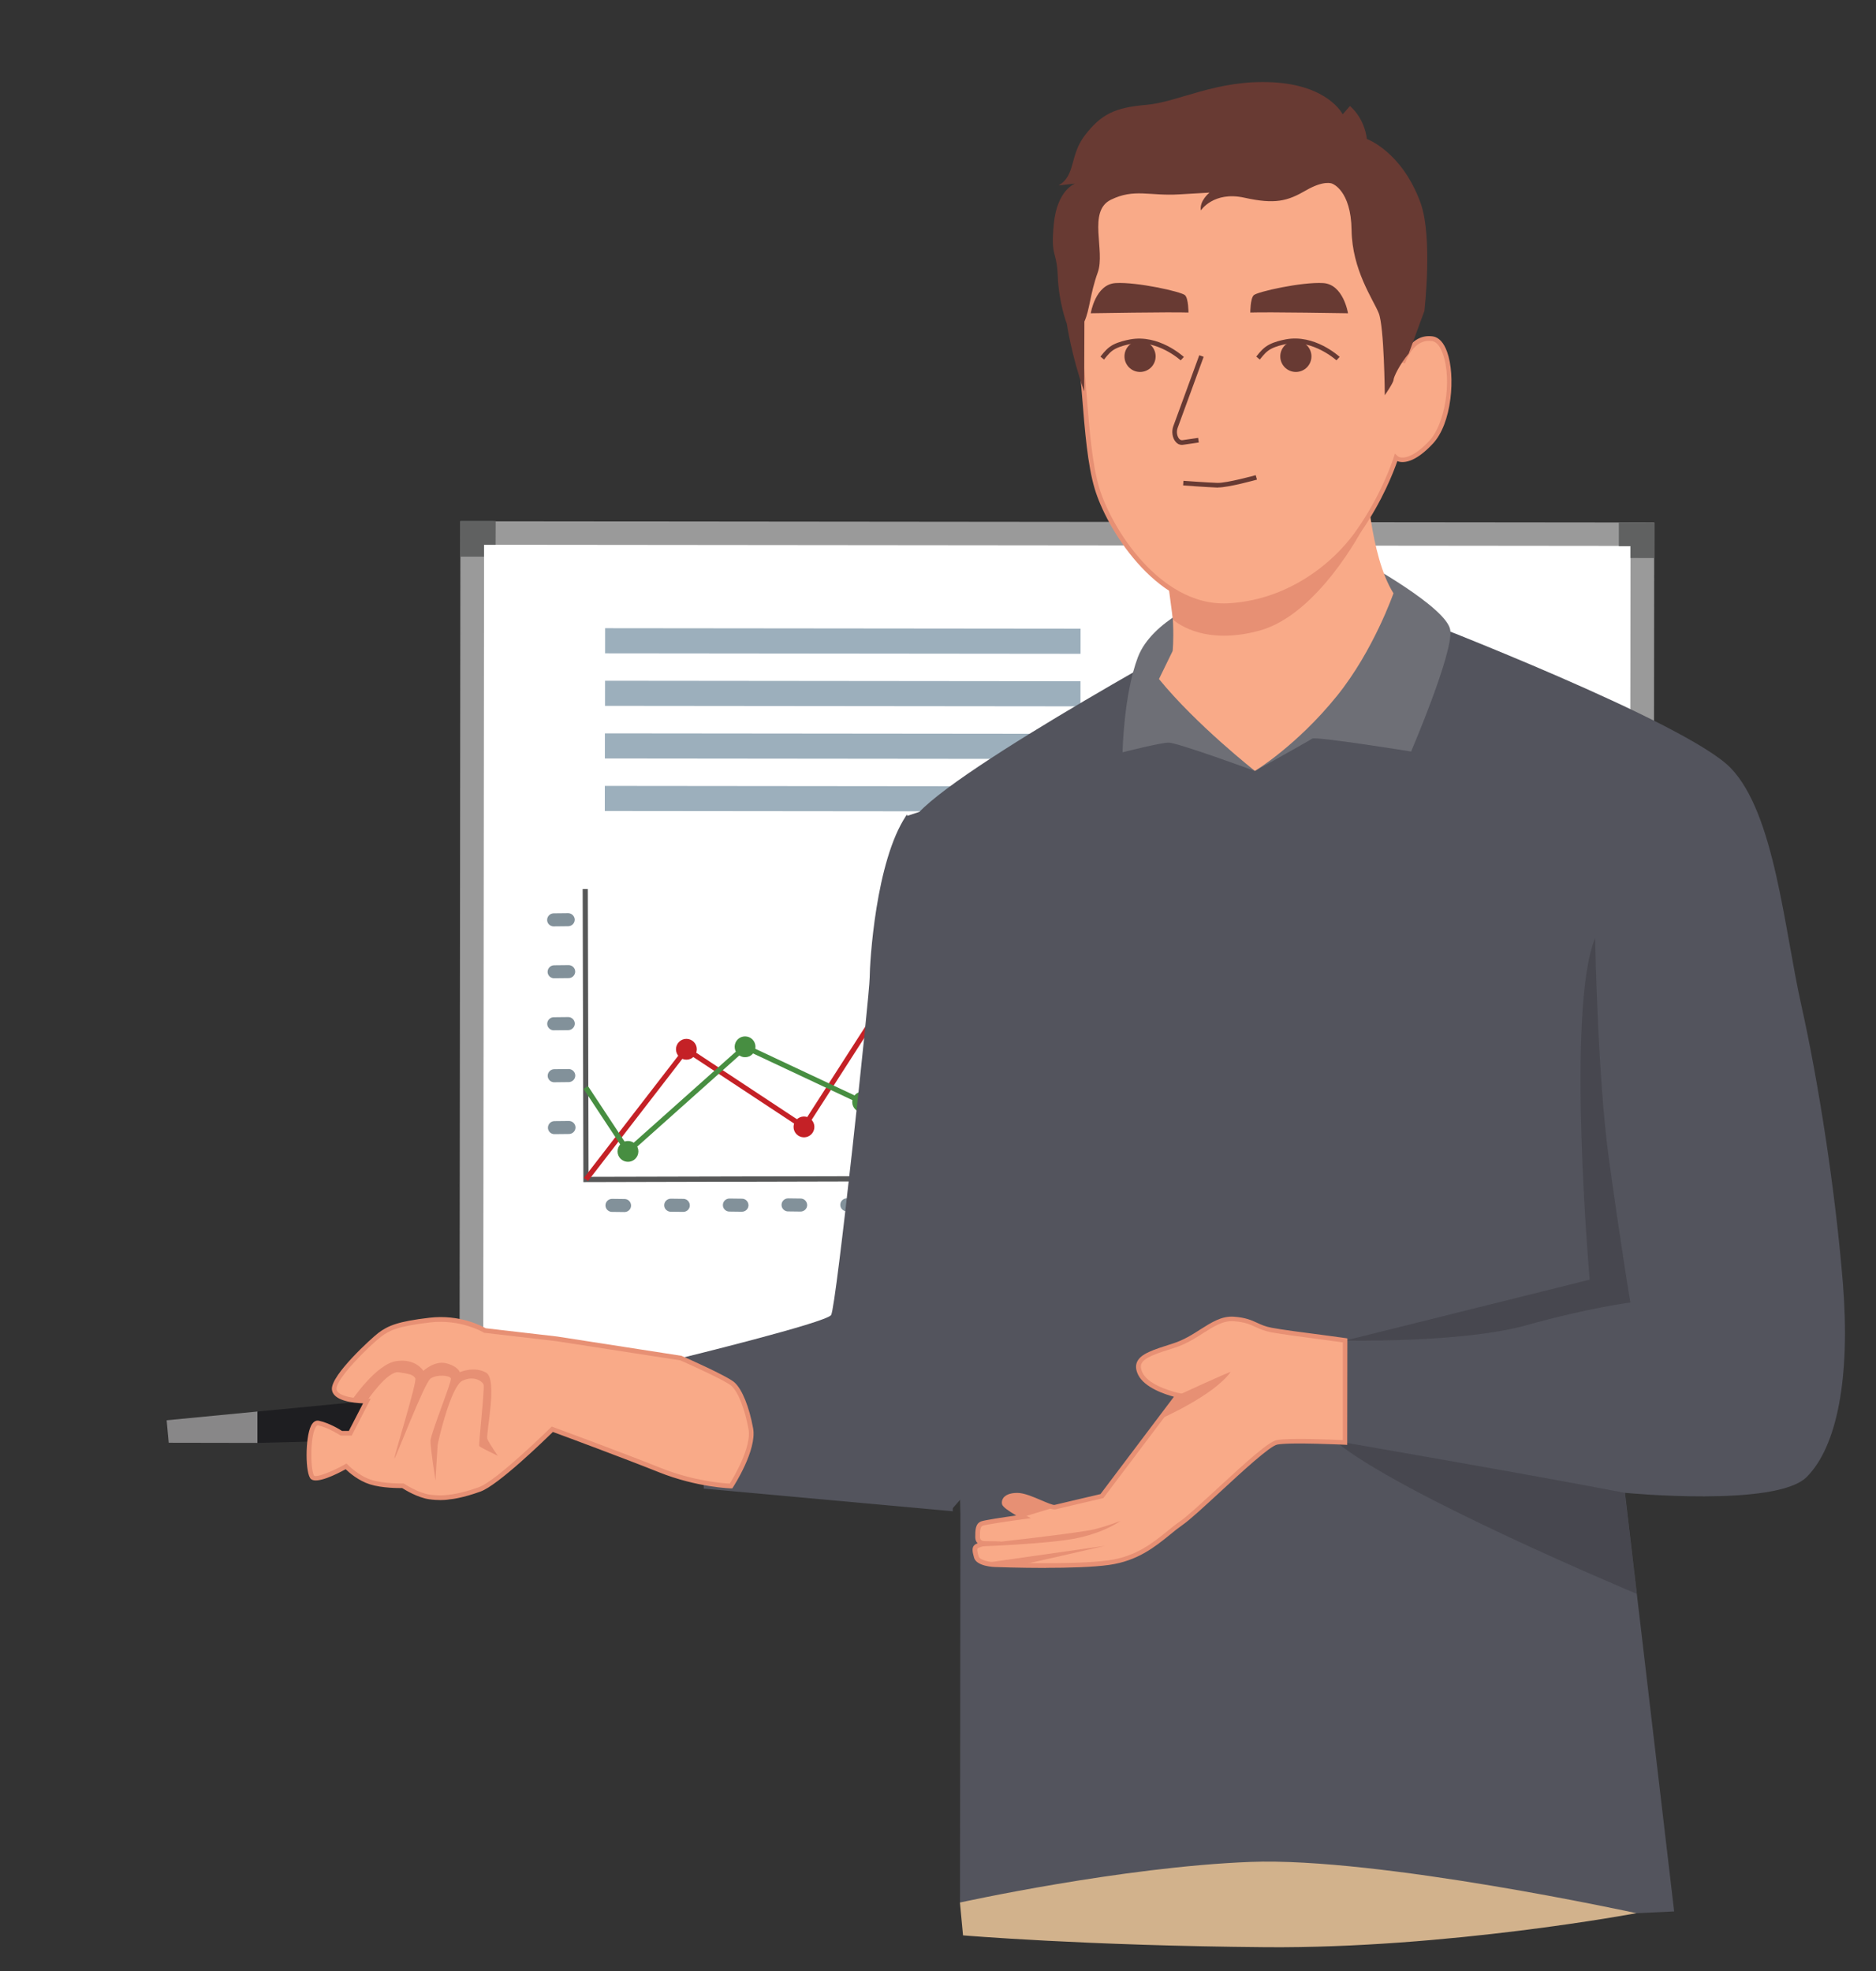 <svg id="elwIg4toHRL1" xmlns="http://www.w3.org/2000/svg" xmlns:xlink="http://www.w3.org/1999/xlink" viewBox="0 0 236 248" shape-rendering="geometricPrecision" text-rendering="geometricPrecision" project-id="728e15cd3f7e475dba0f4a6ad94fa759" export-id="d2736822997846509e4c4938ac35923c" cached="false">
<rect x="0" y="0" width="236" height="248" fill="#333333" stroke="none"/>
<style><![CDATA[
#elwIg4toHRL73_tr {animation: elwIg4toHRL73_tr__tr 3000ms linear infinite normal forwards}@keyframes elwIg4toHRL73_tr__tr { 0% {transform: translate(114.699px,102.467px) rotate(0deg)} 50% {transform: translate(114.699px,102.467px) rotate(14.282deg)} 100% {transform: translate(114.699px,102.467px) rotate(0deg)}} #elwIg4toHRL81 {animation: elwIg4toHRL81_c_o 3000ms linear infinite normal forwards}@keyframes elwIg4toHRL81_c_o { 0% {opacity: 1} 49.667% {opacity: 1} 55% {opacity: 1} 55.333% {opacity: 0} 66.333% {opacity: 1} 100% {opacity: 1}} #elwIg4toHRL86 {animation: elwIg4toHRL86_c_o 3000ms linear infinite normal forwards}@keyframes elwIg4toHRL86_c_o { 0% {opacity: 0} 49.667% {opacity: 0} 55% {opacity: 0} 55.333% {opacity: 1} 66% {opacity: 0} 100% {opacity: 0}}
]]></style>
<g transform="translate(57.779 65.558)"><rect width="150.18" height="110.67" rx="0" ry="0" transform="matrix(1 0.001-.001 1 0.14 0.03)" fill="#9a9a9a"/><rect width="144.22" height="104.77" rx="0" ry="0" transform="matrix(1 0.001-.001 1 3.116 2.984)" fill="#fff"/><polygon points="4.58,0 0.13,0 0.13,0.03 0.13,2.98 0.13,4.48 3.11,4.48 3.11,2.99 4.57,2.99 4.58,0" fill="#606161"/><polygon points="145.87,0.17 150.32,0.18 150.32,0.21 150.31,3.16 150.31,4.66 147.33,4.65 147.33,3.16 145.87,3.16 145.87,0.17" fill="#606161"/><polygon points="4.44,110.71 0,110.7 0,110.67 0,107.72 0,106.22 2.99,106.23 2.99,107.72 4.45,107.72 4.44,110.71" fill="#606161"/><polygon points="145.74,110.87 150.18,110.88 150.18,110.85 150.19,107.9 150.19,106.4 147.21,106.4 147.21,107.89 145.74,107.89 145.74,110.87" fill="#606161"/><path d="M11.65,50.97c-.34-.09-.6-.41-.6-.78c0-.45.36-.82.81-.83l1.83-.02c.45,0,.82.36.83.81c0,.45-.36.82-.81.83L11.88,51c-.08,0-.15,0-.22-.03h-.01Z" fill="#82919a"/><path d="M11.71,57.5c-.34-.09-.6-.41-.6-.78c0-.45.36-.82.81-.83l1.83-.02c.45,0,.82.36.83.81c0,.45-.36.82-.81.83l-1.83.02c-.08,0-.15,0-.22-.03h-.01Z" fill="#82919a"/><path d="M11.66,64.04c-.34-.09-.6-.41-.6-.78c0-.45.36-.82.81-.83l1.83-.02c.45,0,.82.36.83.81c0,.45-.36.82-.81.83l-1.83.02c-.08,0-.15,0-.22-.03h-.01Z" fill="#82919a"/><path d="M11.72,70.58c-.34-.09-.6-.41-.6-.78c0-.45.36-.82.81-.83l1.83-.02c.45,0,.82.36.83.81c0,.45-.36.82-.81.83l-1.83.02c-.08,0-.15,0-.22-.03h-.01Z" fill="#82919a"/><path d="M11.75,77.11c-.34-.09-.6-.41-.6-.78c0-.45.36-.82.81-.83l1.83-.02c.45,0,.82.36.83.81c0,.45-.36.82-.81.83l-1.83.02c-.08,0-.15,0-.22-.03h-.01Z" fill="#82919a"/><path d="M18.99,86.89c-.35-.1-.61-.42-.6-.8c0-.45.38-.81.83-.81l1.58.02c.45,0,.81.38.81.83s-.38.81-.83.81l-1.58-.02c-.07,0-.14-.01-.21-.03Z" fill="#82919a"/><path d="M26.38,86.87c-.35-.1-.61-.42-.6-.8c0-.45.38-.81.83-.81l1.58.02c.45,0,.81.38.81.83s-.38.81-.83.81l-1.58-.02c-.07,0-.14-.01-.21-.03Z" fill="#82919a"/><path d="M33.76,86.85c-.35-.1-.61-.42-.6-.8c0-.45.38-.81.83-.81l1.58.02c.45,0,.81.38.81.83s-.38.81-.83.81l-1.58-.02c-.07,0-.14-.01-.21-.03Z" fill="#82919a"/><path d="M41.14,86.83c-.35-.1-.61-.42-.6-.8c0-.45.38-.81.83-.81l1.58.02c.45,0,.81.38.81.83s-.38.81-.83.81l-1.58-.02c-.07,0-.14-.01-.21-.03Z" fill="#82919a"/><path d="M48.53,86.82c-.35-.1-.61-.42-.6-.8c0-.45.38-.81.83-.81l1.58.02c.45,0,.81.38.81.83s-.38.81-.83.81l-1.58-.02c-.07,0-.14-.01-.21-.03Z" fill="#82919a"/><path d="M55.91,86.8c-.35-.1-.61-.42-.6-.8c0-.45.38-.81.83-.81l1.58.02c.45,0,.81.38.81.83s-.38.81-.83.81l-1.58-.02c-.07,0-.14-.01-.21-.03Z" fill="#82919a"/><path d="M64.12,86.78c-.35-.1-.61-.42-.6-.8c0-.45.38-.81.83-.81l1.58.02c.45,0,.81.38.81.83s-.38.81-.83.81l-1.58-.02c-.07,0-.14-.01-.21-.03Z" fill="#82919a"/><path d="M71.5,86.76c-.35-.1-.61-.42-.6-.8c0-.45.38-.81.83-.81l1.58.02c.45,0,.81.38.81.83s-.38.81-.83.81l-1.58-.02c-.07,0-.14-.01-.21-.03Z" fill="#82919a"/><path d="M78.88,86.74c-.35-.1-.61-.42-.6-.8c0-.45.38-.81.83-.81l1.58.02c.45,0,.81.38.81.83s-.38.81-.83.81l-1.58-.02c-.07,0-.14-.01-.21-.03Z" fill="#82919a"/><polygon points="15.61,83.17 15.61,82.84 15.52,46.3 16.17,46.3 16.26,82.51 84.04,82.35 84.04,83 15.61,83.17" fill="#575858"/><path d="M29.88,66.46c0,.72-.58,1.31-1.31,1.31-.72,0-1.31-.58-1.31-1.31c0-.72.58-1.31,1.31-1.31.72,0,1.31.58,1.31,1.31Z" fill="#c42126"/><path d="M44.67,76.23c0,.72-.58,1.31-1.31,1.31-.72,0-1.31-.58-1.31-1.31c0-.72.58-1.31,1.31-1.31.72,0,1.31.58,1.31,1.31Z" fill="#c42126"/><path d="M59.38,53.32c0,.72-.58,1.31-1.31,1.31-.72,0-1.31-.58-1.31-1.31c0-.72.58-1.31,1.31-1.31.72,0,1.31.58,1.31,1.31Z" fill="#c42126"/><path d="M74.98,56.74c0,.72-.58,1.31-1.31,1.31-.72,0-1.31-.58-1.31-1.31c0-.72.58-1.31,1.31-1.31.72,0,1.31.58,1.31,1.31Z" fill="#c42126"/><polygon points="16.19,83.04 15.68,82.64 28.5,66.03 43.26,75.78 57.92,52.95 73.59,56.39 83.75,47.93 84.17,48.43 73.76,57.1 58.23,53.69 43.46,76.69 28.64,66.91 16.19,83.04" fill="#c42126"/><polygon points="21.15,79.81 15.63,71.44 16.18,71.08 21.28,78.81 35.9,65.77 50.63,72.69 66.14,51.63 80.93,55.06 83.72,51.74 84.22,52.16 81.17,55.78 66.41,52.36 50.84,73.51 36.01,66.54 21.15,79.81" fill="#478e41"/><path d="M82.36,55.42c0,.72-.58,1.31-1.31,1.31-.72,0-1.31-.58-1.31-1.31c0-.72.58-1.31,1.31-1.31.72,0,1.31.58,1.31,1.31Z" fill="#478e41"/><path d="M67.59,51.99c0,.72-.58,1.31-1.31,1.31-.72,0-1.31-.58-1.31-1.31c0-.72.58-1.31,1.31-1.31.72,0,1.31.58,1.31,1.31Z" fill="#478e41"/><path d="M52.05,73.09c0,.72-.58,1.31-1.31,1.31-.72,0-1.31-.58-1.31-1.31c0-.72.58-1.31,1.31-1.31.72,0,1.31.58,1.31,1.31Z" fill="#478e41"/><path d="M37.26,66.15c0,.72-.58,1.31-1.31,1.31-.72,0-1.31-.58-1.31-1.31c0-.72.58-1.31,1.31-1.31.72,0,1.31.58,1.31,1.31Z" fill="#478e41"/><path d="M22.53,79.31c0,.72-.58,1.31-1.31,1.31-.72,0-1.31-.58-1.31-1.31c0-.72.58-1.31,1.31-1.31.72,0,1.31.58,1.31,1.31Z" fill="#478e41"/><rect width="24.8" height="1.49" rx="0" ry="0" transform="matrix(1-.002 0.002 1 88.759 16.053)" fill="#9cafbc"/><rect width="34.72" height="1.49" rx="0" ry="0" transform="matrix(1-.002 0.002 1 88.771 21.193)" fill="#9cafbc"/><path d="M101.85,41.55c-3.35-.91-5.82-3.97-5.82-7.61-.01-4.36,3.53-7.91,7.88-7.92c2.11,0,4.1.81,5.59,2.3c1.5,1.49,2.32,3.47,2.33,5.58h-2.48c0-1.44-.57-2.8-1.6-3.82s-2.39-1.58-3.84-1.58c-2.99,0-5.42,2.45-5.41,5.43c0,2.99,2.45,5.42,5.43,5.41v2.48c-.72,0-1.42-.09-2.09-.28l.01.01Z" fill="#478e41"/><path d="M102.32,33.84c-.2-.06-.4-.16-.56-.32-.49-.49-.5-1.3,0-1.79.49-.49,1.3-.5,1.79,0c.24.24.37.56.37.89c0,.34-.13.66-.37.9v0c-.33.33-.81.44-1.23.33v-.01Zm.48-1.76c-.19-.05-.4,0-.55.15-.22.22-.22.58,0,.8s.58.22.8,0v0c.11-.11.16-.25.16-.4s-.06-.29-.17-.4c-.07-.07-.16-.12-.25-.14l.01-.01Z" fill="#9cafbc"/><path d="M104.87,36.38c-.21-.06-.4-.17-.56-.32-.49-.49-.5-1.3,0-1.79.49-.49,1.3-.5,1.79,0c.24.24.37.56.37.89c0,.34-.13.66-.37.9v0c-.24.24-.56.37-.89.37-.12,0-.23-.01-.34-.04v-.01Zm.48-1.77c-.19-.05-.4,0-.55.15-.22.22-.22.58,0,.8.11.11.25.16.4.16s.29-.06.4-.17v0c.11-.11.16-.25.16-.4s-.06-.29-.17-.4c-.07-.07-.16-.12-.25-.14h.01Z" fill="#9cafbc"/><rect width="5.4" height="0.7" rx="0" ry="0" transform="matrix(.705-.709 0.709 0.705 101.722 35.496)" fill="#9cafbc"/><path d="M121.08,41.59c-3.38-.92-5.88-4.02-5.89-7.69c0-2.13.82-4.14,2.33-5.66c1.51-1.51,3.51-2.35,5.65-2.35v2.48c-1.47,0-2.85.58-3.89,1.62s-1.61,2.43-1.61,3.9c0,3.04,2.49,5.51,5.53,5.5c1.47,0,2.86-.58,3.89-1.62c1.04-1.04,1.61-2.43,1.61-3.9c0-1.87-.95-3.6-2.52-4.62l1.35-2.08c2.28,1.48,3.64,3.98,3.65,6.69c0,2.13-.82,4.14-2.33,5.66-1.51,1.51-3.51,2.35-5.65,2.35-.73,0-1.44-.1-2.12-.28Z" fill="#c42126"/><path d="M121.57,33.7c-.21-.06-.4-.17-.56-.32-.24-.24-.37-.56-.37-.89c0-.34.13-.66.37-.9s.56-.37.89-.37c.34,0,.66.13.9.37s.37.56.37.89c0,.34-.13.66-.37.9v0c-.24.24-.56.37-.89.37-.12,0-.23-.01-.34-.04v-.01Zm.48-1.77c0,0-.1-.02-.15-.02-.15,0-.29.06-.4.17s-.16.25-.16.4.06.29.17.4.25.16.4.16.29-.06.4-.17v0c.11-.11.16-.25.16-.4s-.06-.29-.17-.4c-.07-.07-.16-.12-.25-.14Z" fill="#9cafbc"/><path d="M124.12,36.24c-.21-.06-.4-.17-.56-.32-.24-.24-.37-.56-.37-.89s.13-.66.37-.9.56-.37.89-.37c.34,0,.66.13.9.37.49.49.5,1.3,0,1.79v0c-.24.24-.56.37-.89.37-.12,0-.23-.01-.34-.04v-.01Zm.48-1.77c0,0-.1-.02-.15-.02-.15,0-.29.06-.4.17s-.16.25-.16.4.06.29.17.4.25.16.4.16.29-.06.4-.17v0c.22-.22.22-.58,0-.8-.07-.07-.16-.12-.25-.14h-.01Z" fill="#9cafbc"/><rect width="5.4" height="0.7" rx="0" ry="0" transform="matrix(.705-.709 0.709 0.705 120.964 35.36)" fill="#9cafbc"/><rect width="59.81" height="3.16" rx="0" ry="0" transform="matrix(1 0.001-.001 1 18.343 13.482)" fill="#9cafbc"/><rect width="59.81" height="3.16" rx="0" ry="0" transform="matrix(1 0.001-.001 1 18.335 20.092)" fill="#9cafbc"/><rect width="59.81" height="3.16" rx="0" ry="0" transform="matrix(1 0.001-.001 1 18.317 26.712)" fill="#9cafbc"/><rect width="59.81" height="3.16" rx="0" ry="0" transform="matrix(1 0.001-.001 1 18.309 33.322)" fill="#9cafbc"/></g><g transform="translate(115.058 10.325)"><path d="M112.22,175.51c-3.84,3.84-22.86,1.99-22.86,1.99l6.19,52.67c0,0-34.1,1.74-57.4,1.37-19.91-.31-32.44-2.48-32.44-2.48l.05-48.85-1.5-62.3L0,92.53c4.38-5.94,39.55-24.99,39.55-24.99L62.7,72.46l.7-4.89c0,0,33.77,12.99,39.29,18.76c5.51,5.77,6.7,20.18,8.85,29.79c2.15,9.6,4.29,23.3,5.24,35.06.94,11.77-.71,20.49-4.56,24.33Z" fill="#53545d"/><path d="M90.8,230.39c0,0-23.81,4.46-46.6,4.28-22.79-.19-38.11-1.49-38.11-1.49l-.39-4.13c0,0,20.37-4.49,36.54-5.11s48.56,6.45,48.56,6.45Z" fill="#d2b28c"/><path d="M42.81,86.68c0,0,6.75-3.76,7.2-4.07s12.45,1.62,12.45,1.62s5.31-12.4,4.93-15.26-11.08-8.71-11.08-8.71-9.52,8.65-9.45,9.19c.08.54-4.05,17.23-4.05,17.23Z" fill="#6e6f76"/><path d="M41.7,80.45l1.11,6.23c0,0-9.79-3.6-10.89-3.57s-5.76,1.22-5.76,1.22.13-7.21,1.92-11.95s8.79-7.32,8.79-7.32l4.82,15.4.01-.01Z" fill="#6e6f76"/><path d="M56.8,49.44c0,0,.43,10.12,3.44,14.88c0,0-2.49,7.18-7.09,12.89-5.06,6.28-10.34,9.46-10.34,9.46s-7.37-5.79-12.07-11.56l1.72-3.53c0,0,.55-5.01-1.2-12.07s8.58-9.31,9.73-9.65c1.15-.33,15.81-.44,15.81-.44v.02Z" fill="#f9aa88"/><path d="M56.38,56.16c0,0-5.59,10.84-13,12.86s-10.89-1.41-10.89-1.41l-.85-6.43l24.74-5.02Z" fill="#e79074"/><path d="M61.42,35.3c0,0,1.01-3.39,3.72-3s2.93,9.66-.12,12.97-4.47,2.01-4.47,2.01-1.38,4.51-4.72,9.26c-3.34,4.76-9.25,8.93-16.33,9.33-8.61.49-14.96-9.39-16.56-14.76-1.19-3.97-1.4-10.26-1.97-16.1-.56-5.84-3.71-16.56.79-22.52s25.48-9.23,33.19-3.88c7.71,5.36,7.13,20.65,7.17,21s-.7,5.69-.7,5.69Z" fill="#f9aa88"/><path d="M38.87,66.18c-8.76,0-14.78-10.2-16.21-14.99-.9-3.01-1.24-7.26-1.6-11.76-.12-1.45-.24-2.95-.38-4.4-.12-1.2-.35-2.63-.59-4.15-.93-5.8-2.2-13.75,1.44-18.57c2.16-2.86,8.28-5.33,15.58-6.29c7.69-1.02,14.42-.14,18,2.35c6.6,4.58,7.3,16.19,7.3,20.97c0,.13,0,.21,0,.24.03.24-.24,2.33-.46,4c.03-.04.05-.07.08-.11.84-1.14,1.93-1.65,3.16-1.47.76.11,1.39.79,1.8,1.96.54,1.51.69,3.72.41,5.91-.31,2.42-1.08,4.4-2.17,5.59-2.38,2.57-3.87,2.48-4.51,2.24-.39,1.14-1.84,5.01-4.65,9.01-1.78,2.53-4.15,4.74-6.85,6.38-3.04,1.85-6.31,2.88-9.71,3.07-.22.01-.43.02-.65.02h.01ZM43.07,6.2c-1.87,0-3.85.13-5.88.4-7.16.95-13.13,3.33-15.19,6.07-3.49,4.62-2.24,12.43-1.33,18.13.24,1.53.48,2.97.59,4.18.14,1.46.26,2.96.38,4.41.36,4.47.7,8.68,1.58,11.64.7,2.35,2.59,6.23,5.59,9.46c2.3,2.47,6.01,5.36,10.68,5.09c3.3-.19,6.48-1.19,9.44-2.99c2.63-1.6,4.94-3.75,6.67-6.22c3.27-4.66,4.67-9.14,4.68-9.18l.14-.44.34.31c.43.36,1.83.42,4.05-1.99c1.79-1.94,2.89-7.35,1.63-10.9-.24-.67-.66-1.48-1.34-1.58-1.01-.15-1.89.27-2.6,1.24-.55.75-.8,1.55-.8,1.56l-.57-.12c.28-2.01.72-5.32.7-5.62c0-.03,0-.09,0-.3c0-3.29-.3-6.39-.89-9.22-1.13-5.42-3.2-9.21-6.16-11.26-2.48-1.72-6.72-2.65-11.71-2.65v-.02Z" fill="#e79074"/><path d="M21.33,38.92l.03-8.79v0c.69-1.54.7-3.46,1.68-6.18s-1.31-7.68,1.64-9.14c2.95-1.45,4.84-.45,8.63-.68l3.79-.22c0,0-1.3,1.03-1.09,2.24c0,0,1.6-2.46,5.48-1.6s5.43.42,7.74-.92c2.32-1.34,3.3-.85,3.3-.85s2.37.8,2.44,5.84s2.72,8.73,3.41,10.44c.7,1.7.77,10.34.77,10.34s1.09-1.57,1.1-1.93.76-1.94,1.91-3.31l1.97-5.36c0,0,1.08-9.32-.49-13.62-2.36-6.46-6.75-8.02-6.75-8.02s-.17-2.41-2.12-4.15l-.92,1.05c0,0-1.76-3.66-8.81-4.03s-11.86,2.5-15.91,2.84-5.71,1.25-7.7,3.82c-1.98,2.57-1.12,5.03-3.32,6.32l2.08-.24c0,0-2.27.79-2.68,5.09s.37,3.22.5,6.58s1.14,5.98,1.14,5.98.6,4.06,2.18,8.5Z" fill="#683a33"/><path d="M42.23,29c0,0-.01-1.74.43-2.18s6.06-1.69,8.73-1.53c2.56.15,3.13,3.8,3.13,3.8s-10.02-.17-12.28-.09h-.01Z" fill="#683a33"/><path d="M34.45,29c0,0,.01-1.74-.43-2.18s-6.06-1.69-8.73-1.53c-2.56.15-3.13,3.8-3.13,3.8s10.02-.17,12.28-.09h.01Z" fill="#683a33"/><g opacity="0.65"><path d="M85.61,107.68c0,0,.3,17.37,1.73,27.78s2.7,18.1,2.7,18.1-5.12.63-13.13,2.87c-8.01,2.23-22.74,1.91-22.74,1.91l30.75-7.66c0,0-3-34.11.69-42.99v-.01Z" fill="#414148"/></g><g opacity="0.65"><path d="M52.87,170.96c0,0,24.47,4.22,36.48,6.54l1.49,12.71c0,0-29.98-12.52-37.98-19.25h.01Z" fill="#414148"/></g><path d="M54.17,158.33l-.02,12.85c0,0-6.88-.35-8.57-.01-1.68.34-9.75,8.57-12.05,10.17s-4.54,4.32-9.08,4.95c-4.54.64-14.25.25-14.25.25s-2.19-.06-2.45-.96c-.27-.91-.21-1.17,0-1.33s1.01-.37,1.01-.37-.85,0-.85-.8s0-1.49.54-1.71c.53-.21,5.23-.85,5.23-.85s-2.29-1.23-2.4-1.65c-.11-.43.21-1.07,1.66-1.07s4.11,1.66,4.75,1.5s5.87-1.38,5.87-1.38l9.57-12.69c0,0-3.84-.81-4.75-2.73-.9-1.92,1.02-2.51,4.22-3.52s5.02-3.52,7.53-3.35s2.77,1.02,4.75,1.39c1.97.38,8.48,1.16,9.28,1.31h.01Z" fill="#f9aa88"/><path d="M16.5,186.95c-3.35,0-6.25-.11-6.3-.11-.24,0-2.41-.09-2.72-1.17-.24-.84-.3-1.35.11-1.65.08-.06.2-.12.34-.17-.2-.19-.3-.45-.3-.77c0-.83,0-1.69.72-1.98.42-.17,3.02-.55,4.43-.75-.87-.51-1.69-1.06-1.78-1.41-.07-.28,0-.58.18-.82.22-.28.7-.61,1.75-.61v0c.84,0,2,.5,3.03.94.61.26,1.45.62,1.65.57.59-.15,5.02-1.18,5.77-1.36l9.24-12.25c-1.07-.28-3.73-1.14-4.51-2.78-.29-.61-.33-1.13-.13-1.59.46-1.05,2.04-1.54,4.43-2.3l.09-.03c1.35-.43,2.44-1.12,3.48-1.79c1.36-.86,2.64-1.68,4.15-1.58c1.5.1,2.24.44,2.96.77.52.24,1.02.47,1.82.62c1.24.24,4.31.64,6.56.93c1.35.18,2.42.32,2.73.37l.24.04-.02,13.4-.31-.02c-.07,0-6.87-.34-8.49-.02-.94.19-4.42,3.4-7.22,5.99-1.95,1.8-3.79,3.5-4.72,4.14-.51.36-1.03.77-1.57,1.22-1.9,1.54-4.05,3.28-7.63,3.79-2.06.29-5.19.37-8,.37l.02.01Zm-4.93-8.17c.13.23,1.27.95,2.26,1.48l.8.43-.9.12c-1.8.24-4.8.69-5.16.83-.33.13-.35.63-.35,1.43c0,.46.43.51.56.51l2.12.03-2.04.54c-.36.1-.81.25-.91.32-.04.03-.16.12.1,1.02.16.53,1.54.74,2.18.75.1,0,9.74.38,14.2-.25c3.42-.48,5.51-2.17,7.35-3.66.55-.45,1.07-.87,1.61-1.24.89-.62,2.72-2.31,4.65-4.09c3.75-3.46,6.48-5.92,7.5-6.13c1.51-.3,6.96-.07,8.33,0v-12.3c-.45-.07-1.39-.19-2.44-.33-2.25-.3-5.34-.7-6.59-.94-.87-.17-1.42-.42-1.96-.67-.7-.32-1.36-.63-2.76-.72-1.32-.09-2.47.64-3.8,1.49-1.03.66-2.2,1.4-3.62,1.85l-.09.03c-2.08.66-3.72,1.17-4.07,1.98-.13.3-.09.66.12,1.11.83,1.77,4.5,2.56,4.54,2.57l.45.09-9.91,13.14-.1.02c-.05.01-5.24,1.22-5.87,1.38-.37.09-.98-.16-2.02-.6-.92-.4-2.08-.89-2.8-.89v0c-.86,0-1.18.24-1.29.38-.1.12-.09.24-.08.31l-.01.01Z" fill="#e79074"/><path d="M39.75,162.3c.13-.18-6.62,2.93-6.62,2.93l-2.26,2.99c0,0,6.74-2.93,8.88-5.92Z" fill="#e79074"/><path d="M13.04,186.63c.27,0,10.89-2.46,10.89-2.46L8.76,186.33c0,0,1.45.27,4.28.31v-.01Z" fill="#e79074"/><path d="M8.77,183.88c0,0,12.01-1.32,13.88-1.8s3.26-1.06,3.26-1.06-1.71,1.33-5.23,2.13-12.92,1.11-12.92,1.11l1.01-.37v-.01Z" fill="#e79074"/><path d="M13.69,180.52l4-1.22c-.64.16-3.31-1.5-4.75-1.5s-1.76.64-1.66,1.07c.11.43,2.4,1.65,2.4,1.65h.01Z" fill="#e79074"/><path d="M33.61,45.65c-.3,0-.58-.14-.8-.42-.39-.48-.5-1.28-.27-1.92l3.27-8.94.55.2-3.27,8.94c-.19.52-.06,1.07.17,1.35.08.1.22.22.41.2l2-.29.08.58-2,.29c0,0-.09.01-.14.01Z" fill="#683a33"/><path d="M38.16,51.02c0,0-.07,0-.1,0-1.25-.05-4.25-.26-4.28-.27l.04-.58c0,0,3.02.22,4.26.26c1.2.04,4.79-.96,4.83-.97l.16.56c-.15.04-3.55.99-4.91.99v.01Z" fill="#683a33"/></g><g id="elwIg4toHRL73_tr" transform="translate(114.699,102.467) rotate(0)"><g transform="translate(-93.735,-5.13)"><path d="M98.9,92.81L67.57,89.96c0,0-.11-10.03-2.88-16.42c0,0,18.26-4.46,18.9-5.42s4.85-40.5,4.85-42.42c.01-1.93.74-14.65,4.59-20.41.03-.05.07-.1.11-.16L97.4,30.51l1.5,62.3Z" fill="#53545d"/><polygon points="13.39,81.86 11.42,80.26 0,81.36 0.26,84.19 11.42,84.21 13.39,81.86" fill="#888788"/><polygon points="11.42,80.26 11.42,84.21 25.29,83.85 25.19,78.94 11.42,80.26" fill="#1e1e21"/><path d="M73.49,82.44c-.48-2.64-1.36-4.8-2.23-5.61-.88-.8-6.56-3.29-6.56-3.29L49.09,71.12l-9.04-1.05c0,0-2.88-1.79-6.94-1.32-4.06.48-5.18,1.01-6.3,1.86s-5.82,5.28-5.72,6.82s4.11,1.5,4.11,1.5l-2.09,4.05h-1.12c0,0-1.44-.96-2.88-1.29-1.44-.32-1.45,6.24-.76,6.83s4.22-1.38,4.22-1.38s1.39,1.44,3.09,1.98c1.71.54,4.06.46,4.06.46s1.81,1.2,3.36,1.42s2.56,0,2.56,0s1.39-.11,3.74-.96s9.13-7.57,9.13-7.57s8.72,3.22,13.52,5.14s8.96,2.01,8.96,2.01s2.97-4.56,2.49-7.2l.01.02Z" fill="#f9aa88"/><path d="M34.44,91.4c-.39,0-.87-.02-1.41-.1-1.43-.2-3.03-1.17-3.4-1.41-.46,0-2.5.02-4.06-.47-1.44-.45-2.63-1.49-3.05-1.9-1.2.66-3.63,1.86-4.36,1.24-.74-.63-.74-5.2,0-6.7.34-.68.77-.69,1-.64c1.3.29,2.58,1.07,2.9,1.28h.86c0,0,1.79-3.47,1.79-3.47-1.15-.04-3.82-.29-3.92-1.77-.12-1.79,4.98-6.43,5.83-7.08c1.23-.93,2.5-1.46,6.44-1.92c3.84-.45,6.62,1.06,7.07,1.32l8.98,1.04l15.66,2.43.04.02c.23.1,5.74,2.52,6.64,3.34.95.86,1.84,3.07,2.33,5.77v0c.49,2.73-2.41,7.22-2.53,7.41l-.09.14h-.16c0,0-4.27-.11-9.07-2.03-4.37-1.75-12.08-4.61-13.34-5.07-.99.97-6.88,6.7-9.11,7.5-2.24.81-3.61.96-3.8.97-.1.02-.54.1-1.24.1ZM29.8,89.3l.08.05c0,0,1.78,1.17,3.24,1.37c1.47.2,2.45,0,2.46,0h.04c0,0,1.38-.12,3.66-.94c2.26-.82,8.96-7.43,9.03-7.5l.13-.13.17.06c.09.03,8.78,3.24,13.53,5.14c4.16,1.67,7.89,1.94,8.7,1.98.48-.78,2.77-4.6,2.36-6.85-.46-2.54-1.3-4.67-2.14-5.44-.69-.63-4.85-2.52-6.45-3.22L49.04,71.41l-9.1-1.06-.06-.03c0,0-2.85-1.73-6.75-1.27-4.16.49-5.14,1.03-6.16,1.8-1.39,1.06-5.69,5.28-5.6,6.57.07,1.04,2.85,1.24,3.81,1.23h.49c0,0-2.39,4.64-2.39,4.64h-1.39c0,0-.07-.05-.07-.05-.01,0-1.41-.94-2.78-1.24-.1-.02-.21.07-.32.28-.32.59-.52,1.88-.52,3.39c0,1.63.22,2.54.35,2.66.28.24,2.1-.42,3.88-1.42l.2-.11.16.16c0,0,1.36,1.4,2.97,1.9c1.64.51,3.94.45,3.96.45h.09l-.01-.01Z" fill="#e79074"/><path d="M41.68,85.84c0,0-2.24-1.07-2.35-1.23s.7-7.31.54-7.74-1.23-1.18-2.67-.48c-1.44.69-3.05,7.57-3.11,8.11-.05.53-.27,4.43-.27,4.43s-.64-4.06-.63-4.96s2.68-7.45,2.57-7.86-1.76-.55-2.56,0-4.55,10.47-4.55,10.04s2.89-9.66,2.63-10.08c-.27-.43-.64-.53-2.08-.75s-4.01,3.62-4.01,3.62l-1.86-.15c0,0,3.04-4.5,5.55-4.87s3.41,1.23,3.41,1.23s1.39-1.33,2.88-.96c1.49.38,1.71,1.12,1.71,1.12s1.82-.8,3.31.06-.06,7.79.15,8.33c.21.53,1.33,2.14,1.33,2.14h.01Z" fill="#e79074"/><polygon points="92.96,5.38 109.31,0 146.23,3.4 146.39,58.69 133.59,61.13 124.44,63.2 98.73,92.61 92.96,5.38" fill="#53545d"/></g></g><g id="elwIg4toHRL81" transform="translate(138.428 42.6)"><circle r="1.96" transform="translate(24.59 2.24)" fill="#683a33"/><path d="M29.7,2.74c0,0-2.96-2.69-6.28-2.06-.57.11-1.31.28-1.94.61-.59.31-.95.76-1.37,1.28l-.05.07-.45-.37.05-.07c.44-.55.86-1.06,1.55-1.43.7-.37,1.49-.55,2.1-.67c3.62-.69,6.66,2.09,6.79,2.2l-.4.43v.01Z" fill="#683a33"/><circle r="1.96" transform="translate(4.99 2.24)" fill="#683a33"/><path d="M10.1,2.74c0,0-2.96-2.69-6.28-2.06-.57.11-1.31.28-1.94.61-.59.31-.95.76-1.37,1.28l-.05.07-.45-.37.05-.07c.44-.55.86-1.06,1.55-1.43.7-.36,1.49-.54,2.1-.66c3.62-.69,6.66,2.09,6.79,2.2l-.4.43Z" fill="#683a33"/></g><g id="elwIg4toHRL86" transform="translate(138.438 44.695)" opacity="0"><path d="M0.4,0c0,0,2.96,2.69,6.28,2.06.57-.11,1.31-.28,1.94-.61.59-.31.95-.76,1.37-1.28l.05-.07.45.37-.05.07C10,1.09,9.58,1.6,8.89,1.97c-.7.37-1.49.55-2.1.67C3.17,3.32,0.13,0.55,0,0.43L0.4,0Z" fill="#683a33"/><path d="M20.18,0c0,0,2.96,2.69,6.28,2.06.57-.11,1.31-.28,1.94-.61.59-.31.95-.76,1.37-1.28l.05-.07.45.37-.05.07c-.44.55-.86,1.06-1.55,1.43-.7.37-1.49.55-2.1.67-3.62.69-6.66-2.09-6.79-2.2l.4-.43v-.01Z" fill="#683a33"/></g></svg>
